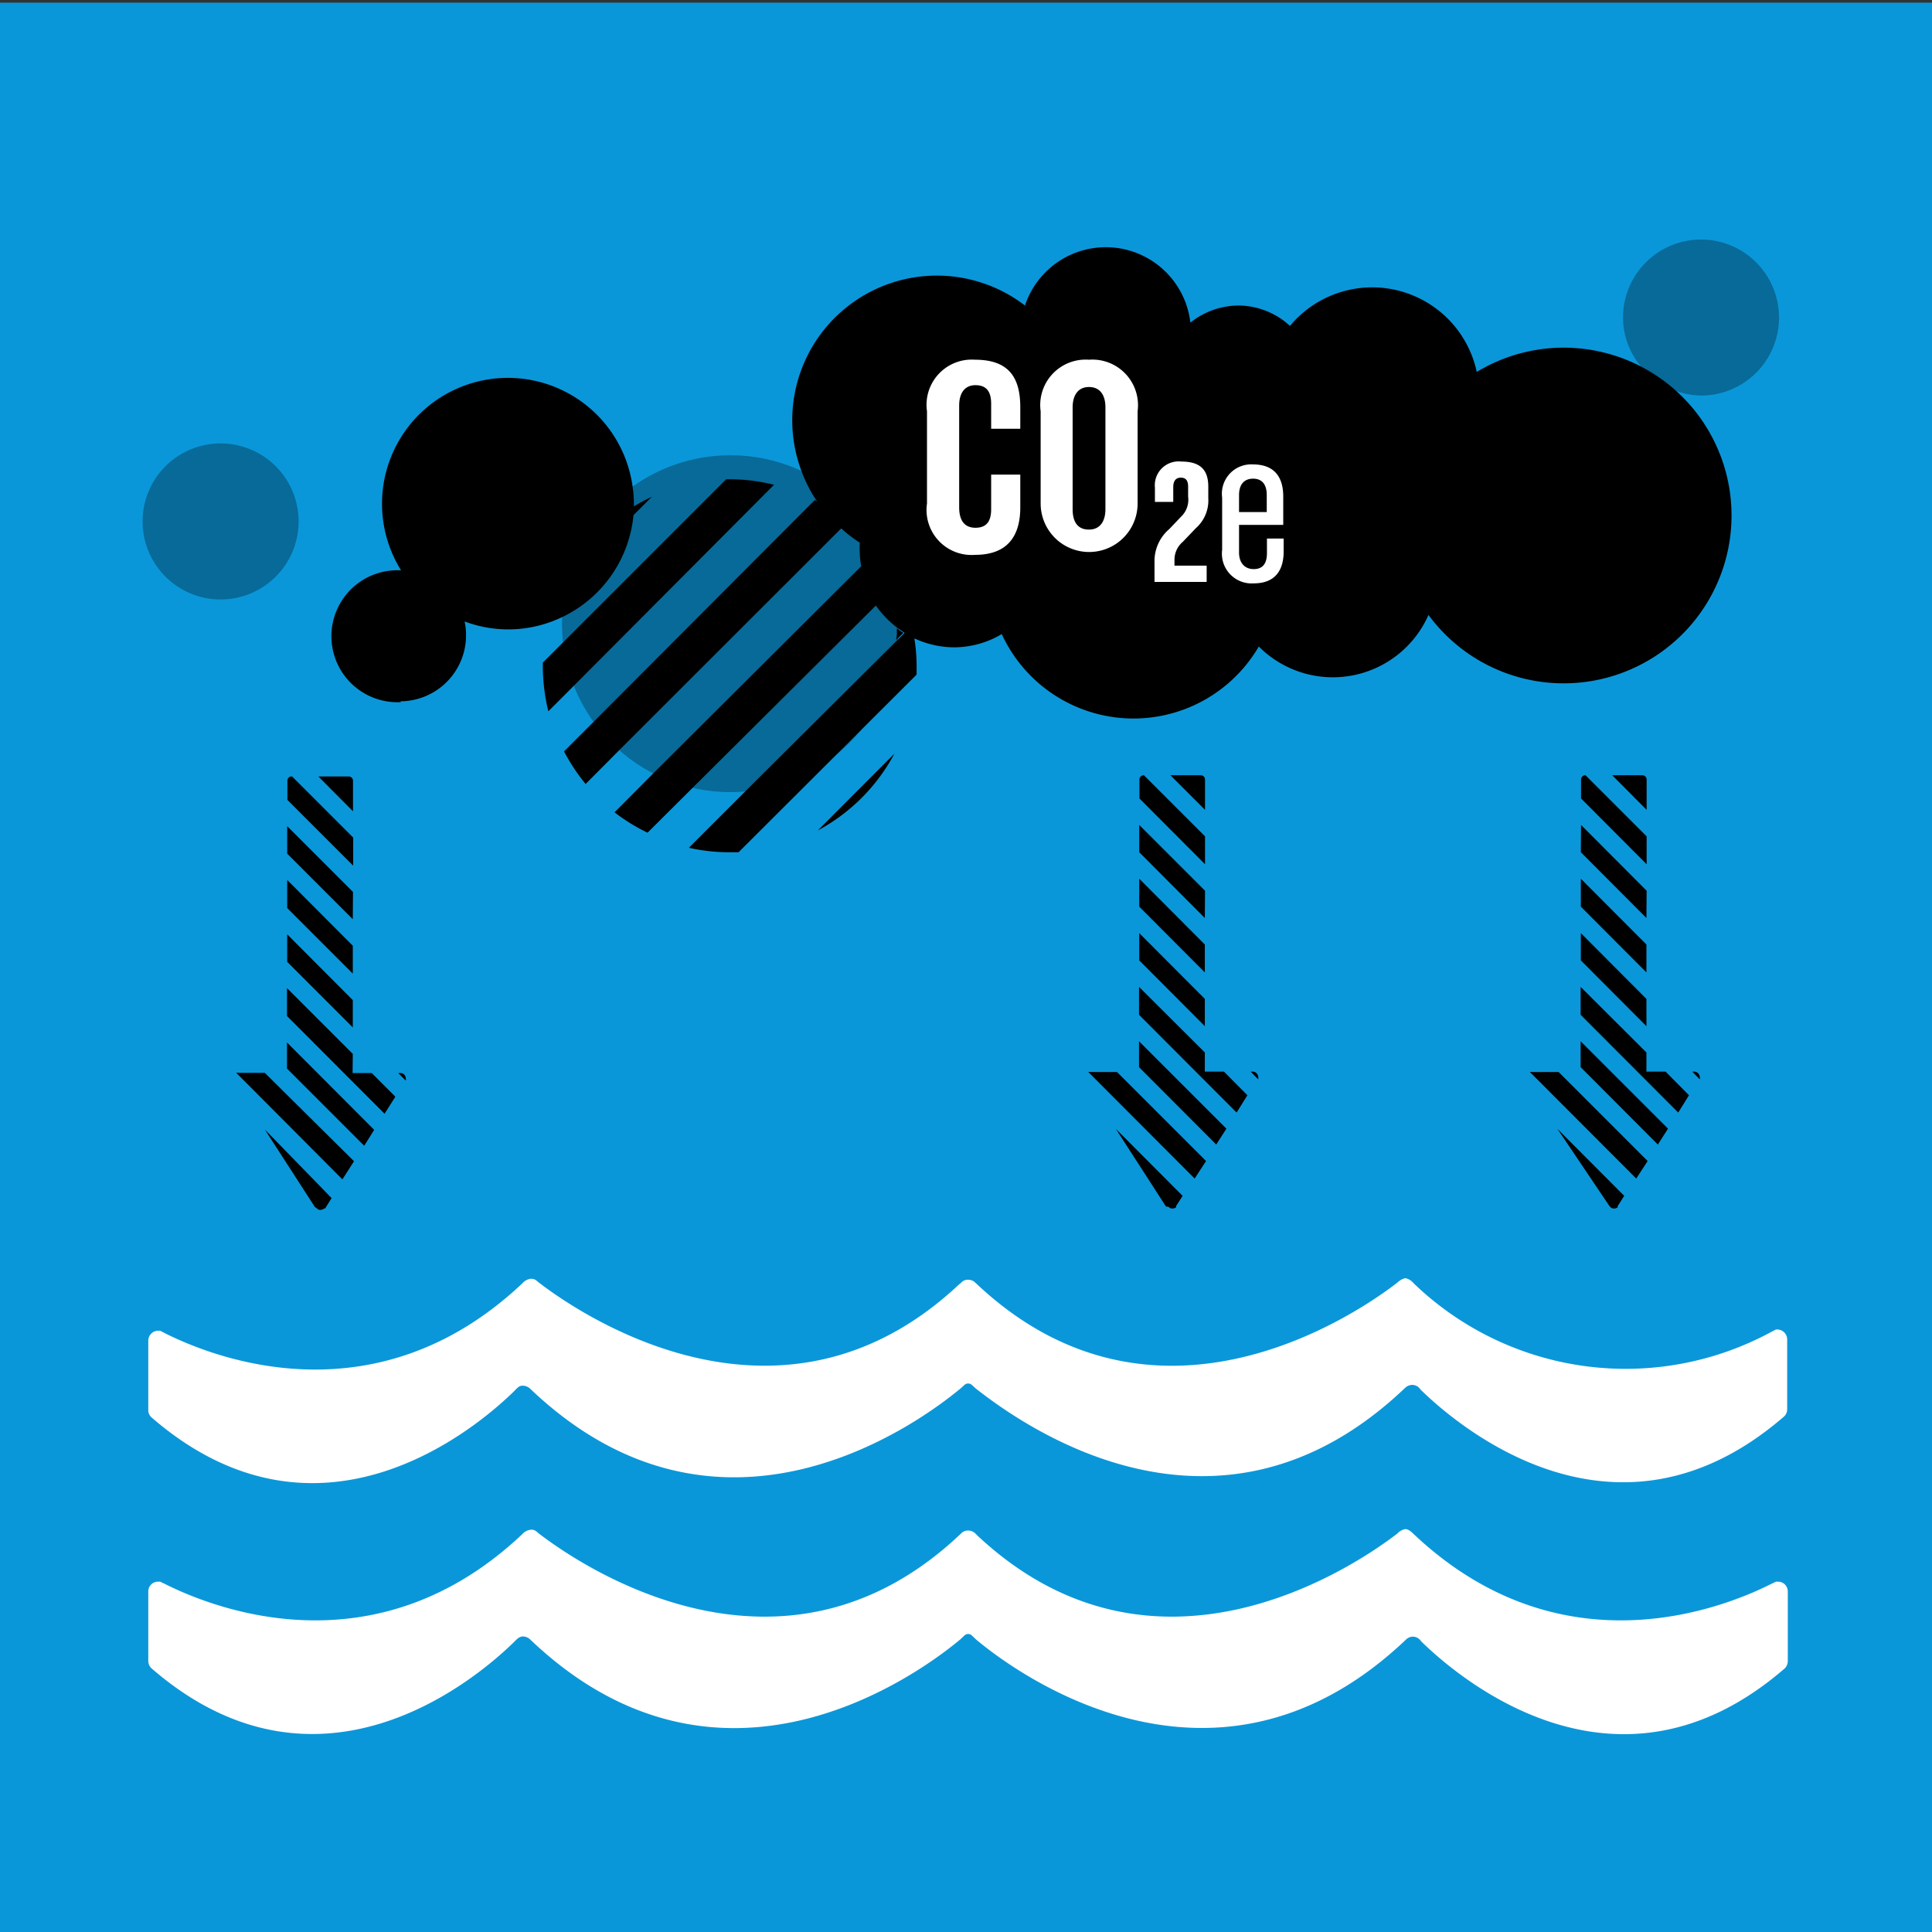 <svg id="TARGETS" xmlns="http://www.w3.org/2000/svg" viewBox="0 0 94.85 94.85" width="94.85" height="94.85"><rect x="0" y="0" width="94.85" height="94.85" fill="#333333" stroke="none"/><defs><style>.cls-1{fill:#0a97d9}.cls-2{opacity:.3}.cls-3{fill:#fff}</style></defs><title>Goal_14_RGB_NG</title><path class="cls-1" d="M0 .13h94.85v94.85H0z"/><path d="M44 31.42l.23-.23.12-.12-.32-.22v.29c0 .1-.03.18-.03.28z"/><path d="M40 24.55L29.16 35.42l-1.47 1.47a9.44 9.44 0 0 0 1.06 1.6l1.67-1.68L41.3 25.94a6.28 6.28 0 0 0 .91.7 4.19 4.19 0 0 0 0 .5 4.76 4.76 0 0 0 .07.66L32.1 37.94l-1.93 1.94a9.07 9.07 0 0 0 1.62 1l2.27-2.26L43 29.73a5 5 0 0 0 1.09 1.12l.32.22-.12.12-.23.23-7.42 7.38-2.82 2.82a8.91 8.91 0 0 0 2 .22h.44L45 33.12v-.43a8.58 8.58 0 0 0-.11-1.35 4.67 4.67 0 0 0 1.94.44 4.58 4.58 0 0 0 2.35-.65 7.12 7.12 0 0 0 12.62.61 5.13 5.13 0 0 0 8.33-1.55 8.24 8.24 0 1 0 2.37-11.93A5.25 5.25 0 0 0 63.33 16a3.76 3.76 0 0 0-2.51-1 3.81 3.81 0 0 0-2.38.84 4.18 4.18 0 0 0-8.12-.84 7.1 7.1 0 0 0-10.94 8.21 6.71 6.71 0 0 0 .75 1.43.47.47 0 0 0-.13-.09zM11.72 52.67a.25.25 0 0 0-.12 0l5.21 5.23.57-.89L13 52.67zM19.68 52.68h-.13l.37.37a.16.16 0 0 0 0-.1.26.26 0 0 0-.24-.27zM17.33 38.33a.21.21 0 0 0-.21-.21h-1.49l1.7 1.71zM14.09 52.46l3.79 3.79.49-.78-4.28-4.29v1.28zM14.1 47.22l3.22 3.22V49.1l-3.22-3.23v1.35zM14.31 38.12a.2.2 0 0 0-.2.21v.94l3.23 3.23v-1.38l-3-3zM14.1 41.91l3.22 3.22.01-1.34-3.23-3.23v1.35zM14.1 44.58l3.22 3.22v-1.37L14.1 43.2v1.38zM14.09 49.88l4.79 4.8.53-.84-1.16-1.16h-.94l.01-.94-3.23-3.23v1.37zM15.54 59.31a.25.25 0 0 0 .19.09.29.29 0 0 0 .18-.07h.05l.32-.51L13 55.45l2.46 3.81z"/><g><path d="M83.08 52.61l.37.38a.2.2 0 0 0 0-.11.28.28 0 0 0-.27-.27zM82.92 53.77l-1.15-1.16h-.94v-.94l-3.23-3.22v1.37l4.79 4.8.53-.85zM81.89 55.41l-4.29-4.29v1.27l3.79 3.8.5-.78zM80.89 57l-4.37-4.37h-1.29a.27.27 0 0 0-.12 0l5.22 5.23zM77.83 38.06a.21.21 0 0 0-.21.21v.93l3.22 3.23v-1.37l-3-3zM80.84 38.27a.21.21 0 0 0-.21-.21h-1.48l1.69 1.7zM77.61 41.84l3.22 3.23.01-1.34-3.22-3.23-.01 1.34zM77.61 47.15l3.22 3.23v-1.34l-3.22-3.23v1.34zM77.61 44.51l3.22 3.23v-1.37l-3.22-3.23v1.37zM79.05 59.25a.24.24 0 0 0 .2.08.27.27 0 0 0 .17-.06v-.06l.32-.5-3.28-3.29L79 59.19z"/></g><g><path d="M61.4 52.61l.37.38a.2.2 0 0 0 0-.11.27.27 0 0 0-.26-.27zM61.24 53.77l-1.15-1.16h-.94v-.94l-3.23-3.22v1.37l4.79 4.8.53-.85zM60.21 55.41l-4.29-4.29v1.27l3.79 3.8.5-.78zM59.21 57l-4.37-4.37h-1.29a.27.27 0 0 0-.12 0l5.22 5.23zM56.15 38.06a.21.21 0 0 0-.21.21v.93l3.22 3.23v-1.37l-3-3zM59.16 38.27a.21.21 0 0 0-.21-.21h-1.49l1.7 1.7zM55.93 41.84l3.22 3.23.01-1.34-3.23-3.23v1.34zM55.93 47.15l3.22 3.23v-1.34l-3.22-3.23v1.34zM55.93 44.51l3.22 3.23v-1.37l-3.22-3.23v1.37zM57.37 59.25a.24.24 0 0 0 .2.08.27.27 0 0 0 .17-.06v-.06l.32-.5-3.28-3.29 2.46 3.81z"/></g><path d="M43.91 37l-3.76 3.77A9.17 9.17 0 0 0 43.91 37zM35.83 23.53h-.18l-8 8-1 1v.19a9.47 9.47 0 0 0 .27 2.2l1.24-1.24L38 23.8a9 9 0 0 0-2.17-.27zM19.65 34.43a3.24 3.24 0 0 0 3.23-3.24 3.08 3.08 0 0 0-.07-.68 6.09 6.09 0 0 0 4.8-.22 6.19 6.19 0 0 0 3.49-5l.9-.9a9.25 9.25 0 0 0-.88.47v-.12a5.69 5.69 0 0 0-.06-.83A6.18 6.18 0 1 0 19.69 28a3.24 3.24 0 1 0 0 6.47z"/><g class="cls-2"><path d="M83.51 19.42a3.83 3.83 0 1 0-3.83-3.83 3.75 3.75 0 0 0 .89 2.41 8.2 8.2 0 0 1 1.68 1.18 3.8 3.8 0 0 0 1.26.24zM10.82 29.43A3.83 3.83 0 1 0 7 25.6a3.83 3.83 0 0 0 3.82 3.83z"/><circle cx="35.86" cy="30.62" r="8.27"/></g><g><path class="cls-3" d="M63 25.77v-1.39c0-1-.47-1.58-1.49-1.58A1.44 1.44 0 0 0 60 24.43V27a1.46 1.46 0 0 0 1.55 1.64c1 0 1.47-.58 1.47-1.57v-.63h-.82v.71c0 .51-.2.79-.65.79s-.72-.32-.72-.81v-1.36zm-2.17-1.47c0-.49.23-.8.69-.8s.67.31.67.8v.84h-1.36zM58 22.66a1.17 1.17 0 0 0-1.3 1.28v.7h.9v-.72c0-.36.17-.47.37-.47s.36.09.36.44v.49a1.15 1.15 0 0 1-.36 1l-.56.59a2.06 2.06 0 0 0-.73 1.53v1.07h2.56v-.8h-1.58v-.27a1.15 1.15 0 0 1 .41-.9l.64-.67a1.81 1.81 0 0 0 .61-1.47v-.57c0-.83-.4-1.23-1.32-1.23zM53.46 17.66a2.23 2.23 0 0 0-2.37 2.53v4.53a2.38 2.38 0 1 0 4.76 0v-4.53a2.24 2.24 0 0 0-2.39-2.53zm.81 7.34c0 .56-.24 1-.81 1s-.8-.4-.8-1v-5c0-.57.25-1 .8-1s.81.4.81 1zM47.87 17.66a2.22 2.22 0 0 0-2.36 2.53v4.53a2.21 2.21 0 0 0 2.36 2.52c1.66 0 2.22-1 2.22-2.33V23.3h-1.43V25c0 .56-.2.91-.77.91s-.8-.4-.8-1v-5c0-.57.24-1 .8-1s.77.34.77.91v1.23h1.43V20c0-1.37-.48-2.34-2.22-2.34z"/><g><path class="cls-3" d="M87.29 65.27h-.1l-.25.13A15 15 0 0 1 69.4 63a.7.7 0 0 0-.41-.25.86.86 0 0 0-.39.22c-2.12 1.64-11.9 8.23-20.59.12l-.13-.12a.47.47 0 0 0-.35-.14.42.42 0 0 0-.34.14l-.14.12c-8.69 8.11-18.47 1.51-20.59-.12-.12-.09-.18-.19-.4-.19a.64.64 0 0 0-.41.22c-7.14 6.74-15 3.73-17.54 2.46l-.25-.13h-.09a.49.49 0 0 0-.49.49v3.41a.48.48 0 0 0 .14.34c8.25 7.17 16.06.47 17.86-1.31a1.26 1.26 0 0 1 .18-.17.33.33 0 0 1 .22-.06.53.53 0 0 1 .35.15c9.31 8.88 19.08 1.68 21.11 0l.2-.18a.27.27 0 0 1 .38 0l.2.18C50 69.8 59.71 77 69 68.12a.53.53 0 0 1 .34-.13.51.51 0 0 1 .27.09.58.58 0 0 1 .13.14c1.81 1.77 9.6 8.48 17.86 1.31a.48.48 0 0 0 .14-.34v-3.43a.49.49 0 0 0-.49-.49M87.29 77.65h-.1l-.25.12c-2.53 1.27-10.4 4.29-17.54-2.46-.06-.06-.25-.25-.41-.24a.71.71 0 0 0-.39.22c-2.12 1.63-11.9 8.23-20.59.12l-.13-.13a.52.52 0 0 0-.35-.14.46.46 0 0 0-.34.14l-.14.13c-8.69 8.11-18.47 1.51-20.59-.12-.12-.09-.18-.2-.4-.19a.64.64 0 0 0-.41.21c-7.14 6.75-15 3.73-17.54 2.46l-.25-.12h-.09a.48.48 0 0 0-.49.49v3.41a.52.52 0 0 0 .14.34c8.25 7.17 16.06.46 17.86-1.32a1.08 1.08 0 0 1 .18-.16.41.41 0 0 1 .22-.07.53.53 0 0 1 .35.15c9.31 8.88 19.08 1.69 21.11 0l.2-.19a.28.28 0 0 1 .18-.08.27.27 0 0 1 .2.08l.2.19c2 1.68 11.79 8.87 21.11 0a.49.49 0 0 1 .34-.14.51.51 0 0 1 .27.09.58.58 0 0 1 .13.14c1.81 1.77 9.6 8.49 17.86 1.32a.52.52 0 0 0 .14-.34v-3.42a.48.48 0 0 0-.49-.49"/></g></g></svg>